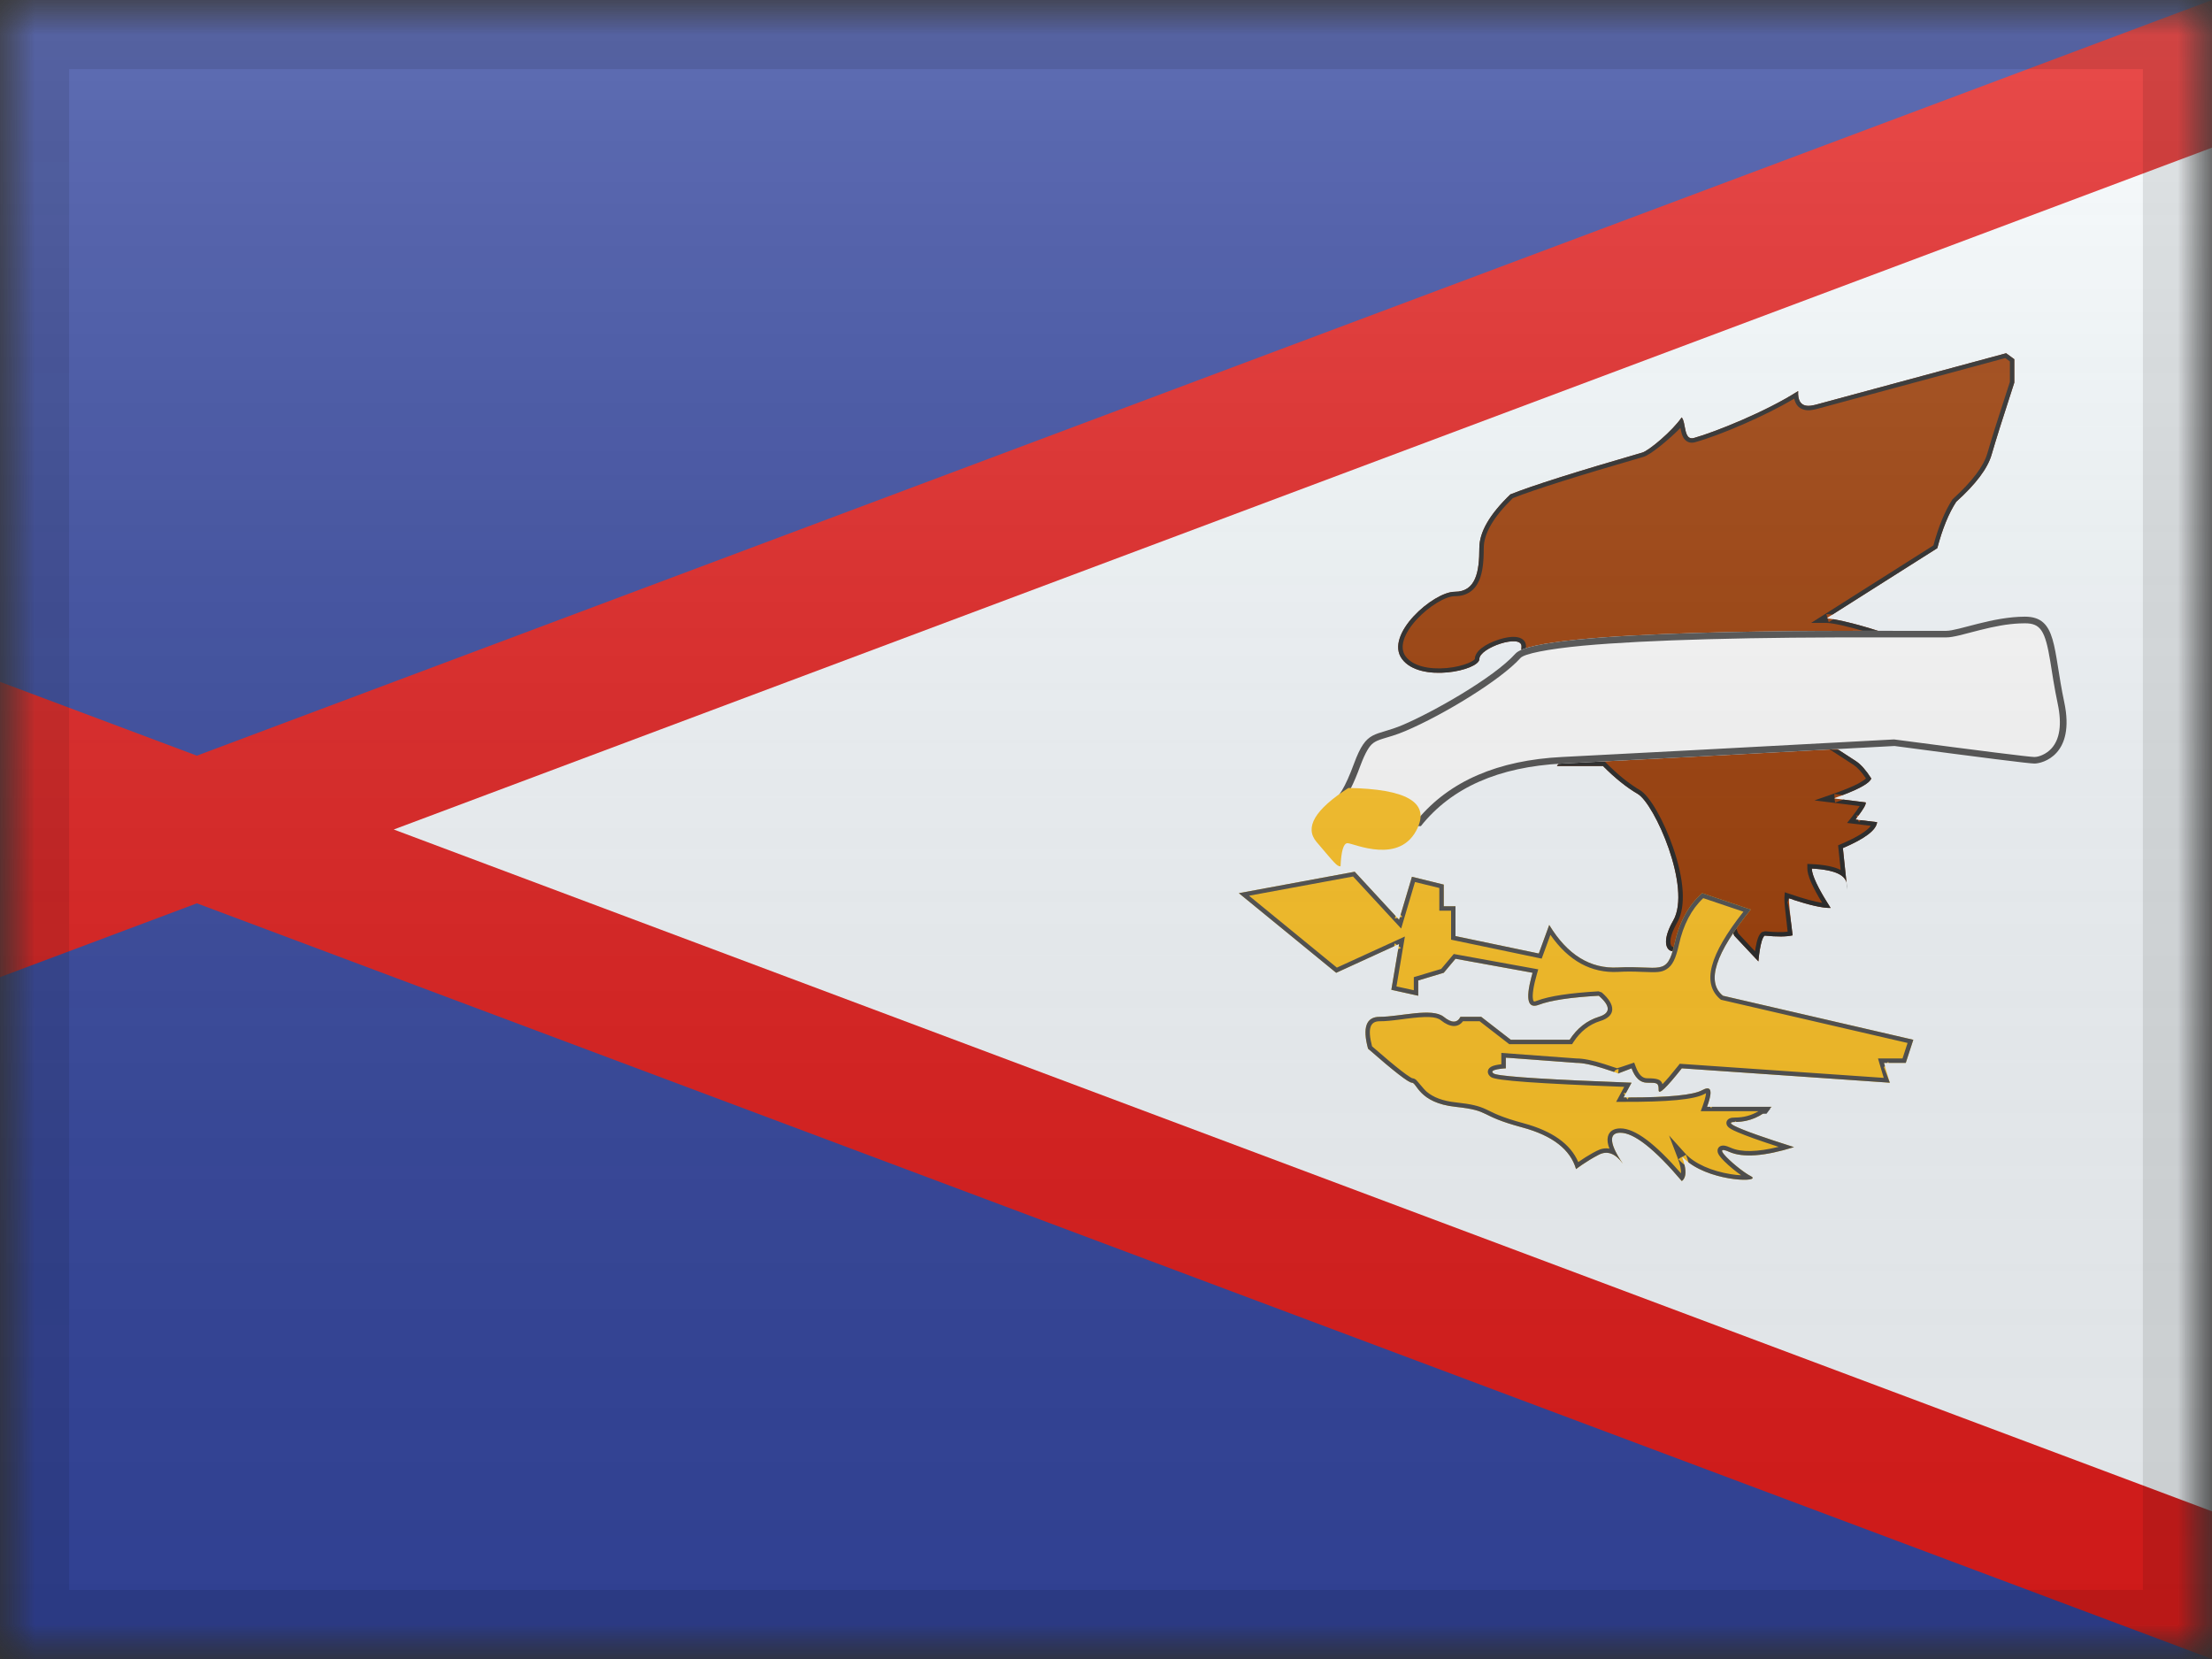 <?xml version="1.0" encoding="UTF-8"?>
<svg width="32px" height="24px" viewBox="0 0 32 24" version="1.1" xmlns="http://www.w3.org/2000/svg" xmlns:xlink="http://www.w3.org/1999/xlink">
    <rect x="0" y="0" width="32" height="24" fill="#333333" stroke="none"/>
    <title>ASA</title>
    <defs>
        <rect id="path-1" x="0" y="0" width="32" height="24"></rect>
        <rect id="path-3" x="0" y="0" width="32" height="24"></rect>
        <linearGradient x1="50%" y1="100%" x2="50%" y2="0%" id="linearGradient-5">
            <stop stop-color="#000000" stop-opacity="0.3" offset="2.421%"></stop>
            <stop stop-color="#FFFFFF" stop-opacity="0.7" offset="100%"></stop>
        </linearGradient>
        <rect id="path-6" x="0" y="0" width="32" height="24"></rect>
    </defs>
    <g id="Flagpack" stroke="none" stroke-width="1" fill="none" fill-rule="evenodd">
        <g id="Flagpack---L-(32×24)" transform="translate(-40, -88)">
            <g id="ASA" transform="translate(40, 88)">
                <mask id="mask-2" fill="white">
                    <use xlink:href="#path-1"></use>
                </mask>
                <g id="drop-shadow"></g>
                <g id="country" mask="url(#mask-2)">
                    <g id="flag">
                        <mask id="mask-4" fill="white">
                            <use xlink:href="#path-3"></use>
                        </mask>
                        <g id="mask"></g>
                        <g id="contents" mask="url(#mask-4)">
                            <polygon id="middle" fill="#F7FCFF" points="0 0 32 0 32 24 0 24"></polygon>
                            <path d="M-1,10.557 L37.515,25 L-1,25 L-1,10.557 Z M37.515,-1 L-1,13.443 L-1,-1 L37.515,-1 Z" id="blue" stroke="#E31D1C" stroke-width="2" fill="#3547A0"></path>
                            <g id="mark" transform="translate(17.9, 5.1)">
                                <path d="M11.122,0.01 C9.782,0.372 8.87,0.618 8.385,0.75 C8.287,0.776 8.1,0.824 8.113,0.557 C7.653,0.853 6.91,1.151 6.606,1.236 C6.453,1.279 6.494,1.014 6.428,0.938 C6.296,1.133 5.955,1.419 5.859,1.447 C4.9,1.725 4.264,1.926 3.95,2.052 C3.65,2.34 3.501,2.598 3.501,2.827 C3.501,3.169 3.453,3.461 3.144,3.461 C2.835,3.461 2.122,4.084 2.383,4.434 C2.644,4.785 3.501,4.598 3.501,4.434 C3.501,4.27 4.111,4.065 4.111,4.25 C4.111,4.373 4.058,4.545 3.95,4.768 L4.624,4.768 L4.111,5.033 L4.624,5.033 L4.111,5.347 L5.071,5.347 L4.458,5.621 L4.883,5.621 L4.624,5.981 L5.289,5.981 C5.462,6.155 5.629,6.29 5.792,6.385 C6.036,6.528 6.576,7.746 6.306,8.217 C6.036,8.688 6.367,8.758 6.428,8.551 C6.49,8.344 6.616,8.048 6.724,8.048 C6.797,8.048 6.902,8.048 7.041,8.048 C7.139,8.306 7.188,8.435 7.188,8.435 C7.188,8.435 7.538,8.808 7.538,8.808 C7.538,8.808 7.563,8.484 7.628,8.435 C7.81,8.453 7.945,8.452 8.033,8.431 C7.994,8.116 7.976,7.938 7.979,7.895 C8.261,7.991 8.462,8.038 8.583,8.035 C8.401,7.752 8.311,7.562 8.311,7.465 C8.648,7.482 8.816,7.562 8.816,7.705 C8.779,7.348 8.76,7.169 8.76,7.169 C9.079,7.033 9.244,6.908 9.255,6.794 C9.046,6.769 8.942,6.756 8.942,6.756 C9.05,6.618 9.1,6.536 9.09,6.508 C8.781,6.469 8.626,6.45 8.626,6.45 C8.964,6.332 9.145,6.236 9.171,6.162 C9.095,6.043 9.022,5.96 8.953,5.914 C8.717,5.761 8.6,5.684 8.6,5.684 C9.127,5.688 9.434,5.69 9.522,5.69 C9.66,5.64 9.676,5.573 9.57,5.488 C9.466,5.426 9.421,5.365 9.436,5.304 C9.506,5.169 9.533,5.089 9.517,5.066 C9.592,5.165 9.63,5.092 9.63,4.845 C9.632,4.598 9.609,4.468 9.562,4.456 C9.701,4.354 9.743,4.27 9.688,4.205 C9.606,4.107 8.73,3.847 8.52,3.847 C9.591,3.169 10.126,2.83 10.126,2.83 C10.2,2.55 10.291,2.326 10.4,2.159 C10.684,1.903 10.855,1.676 10.912,1.476 C10.97,1.275 11.079,0.929 11.24,0.435 L11.24,0.097 L11.122,0.01 Z" id="Path" fill="#9C3900"></path>
                                <path d="M8.349,6.479 L8.605,6.39 C8.771,6.332 8.898,6.28 8.985,6.234 C9.038,6.205 9.074,6.18 9.094,6.162 C9.031,6.068 8.971,6.003 8.917,5.967 L8.381,5.619 L8.6,5.621 C9.106,5.624 9.41,5.626 9.511,5.626 C9.591,5.596 9.592,5.588 9.532,5.54 C9.41,5.466 9.351,5.383 9.373,5.29 C9.412,5.21 9.435,5.159 9.448,5.123 C9.453,5.107 9.456,5.095 9.457,5.087 C9.457,5.089 9.488,5.073 9.55,5.041 C9.559,5.007 9.565,4.94 9.565,4.845 C9.566,4.725 9.561,4.634 9.551,4.573 C9.546,4.546 9.54,4.526 9.535,4.515 C9.535,4.515 9.495,4.505 9.415,4.485 L9.523,4.405 C9.636,4.322 9.661,4.273 9.638,4.246 C9.574,4.169 8.721,3.911 8.52,3.911 L8.301,3.911 L10.07,2.79 C10.144,2.515 10.236,2.293 10.345,2.124 C10.632,1.863 10.797,1.645 10.85,1.458 C10.907,1.259 11.016,0.914 11.176,0.425 L11.176,0.129 L11.109,0.08 C9.786,0.437 8.883,0.681 8.402,0.811 C8.308,0.837 8.251,0.844 8.188,0.824 C8.118,0.802 8.074,0.749 8.056,0.667 C7.638,0.917 6.983,1.197 6.624,1.297 C6.551,1.318 6.491,1.293 6.455,1.235 C6.434,1.2 6.424,1.163 6.41,1.091 C6.247,1.256 5.981,1.478 5.877,1.509 C4.933,1.782 4.302,1.981 3.986,2.106 C3.704,2.38 3.565,2.621 3.565,2.827 C3.565,3.037 3.547,3.184 3.498,3.298 C3.433,3.445 3.316,3.525 3.144,3.525 C3.013,3.525 2.773,3.669 2.597,3.859 C2.405,4.067 2.34,4.268 2.435,4.396 C2.536,4.532 2.765,4.589 3.034,4.564 C3.148,4.553 3.257,4.527 3.338,4.494 C3.403,4.467 3.436,4.439 3.436,4.434 C3.436,4.319 3.59,4.213 3.786,4.151 C3.873,4.123 3.956,4.109 4.021,4.114 C4.112,4.121 4.176,4.166 4.176,4.25 C4.176,4.366 4.134,4.517 4.051,4.704 L4.886,4.704 L4.374,4.969 L4.85,4.969 L4.338,5.283 L5.371,5.283 L4.757,5.557 L5.009,5.557 L4.749,5.917 L5.316,5.917 L5.335,5.936 C5.504,6.107 5.668,6.238 5.825,6.331 C5.966,6.414 6.168,6.768 6.303,7.158 C6.46,7.612 6.497,8.014 6.362,8.248 C6.256,8.434 6.246,8.555 6.286,8.591 C6.307,8.61 6.349,8.591 6.366,8.534 C6.457,8.227 6.585,7.984 6.724,7.984 L7.086,7.984 L7.245,8.401 L7.489,8.662 C7.492,8.644 7.495,8.625 7.498,8.607 C7.519,8.491 7.543,8.418 7.589,8.384 L7.635,8.372 C7.773,8.386 7.883,8.388 7.961,8.378 C7.927,8.094 7.911,7.936 7.914,7.891 L7.92,7.808 L8,7.835 C8.193,7.901 8.347,7.943 8.46,7.961 C8.317,7.726 8.246,7.564 8.246,7.465 L8.246,7.398 L8.314,7.401 C8.493,7.41 8.633,7.437 8.728,7.485 L8.691,7.129 L8.735,7.11 C8.966,7.012 9.109,6.921 9.164,6.847 L8.821,6.805 L8.891,6.717 C8.942,6.652 8.979,6.6 9.003,6.561 L8.349,6.479 Z M9.457,5.088 C9.457,5.088 9.457,5.087 9.457,5.087 C9.457,5.088 9.457,5.088 9.457,5.09 L9.457,5.088 Z M8.813,7.67 L8.824,7.77 C8.824,7.735 8.82,7.702 8.813,7.67 Z M8.376,7.469 C8.352,7.467 8.332,7.466 8.311,7.465 C8.311,7.48 8.313,7.498 8.318,7.519 C8.348,7.636 8.435,7.805 8.583,8.035 C8.472,8.037 8.292,7.998 8.043,7.917 C8.043,7.912 8.022,7.905 7.979,7.895 L7.958,7.955 C7.988,8.049 8.005,8.205 8.033,8.431 C7.945,8.452 7.81,8.453 7.628,8.435 C7.563,8.484 7.538,8.808 7.538,8.808 L7.188,8.435 L7.041,8.048 L6.724,8.048 C6.616,8.048 6.49,8.344 6.428,8.551 C6.367,8.758 6.036,8.688 6.306,8.217 C6.576,7.746 6.036,6.528 5.792,6.385 C5.629,6.29 5.462,6.155 5.289,5.981 L4.624,5.981 L4.838,5.684 L4.883,5.684 L4.864,5.647 L4.883,5.621 L4.85,5.621 L4.831,5.584 L4.804,5.621 L4.458,5.621 L4.929,5.411 L5.071,5.411 L5.059,5.353 L5.045,5.289 L4.915,5.347 L4.111,5.347 L4.52,5.097 L4.624,5.097 L4.608,5.042 L4.59,4.979 L4.502,5.033 L4.111,5.033 L4.501,4.831 L4.624,4.831 L4.61,4.775 L4.594,4.711 L4.485,4.768 L3.95,4.768 C4.058,4.545 4.111,4.373 4.111,4.25 C4.111,4.065 3.501,4.27 3.501,4.434 C3.501,4.598 2.644,4.785 2.383,4.434 C2.122,4.084 2.835,3.461 3.144,3.461 C3.453,3.461 3.501,3.169 3.501,2.827 C3.501,2.598 3.65,2.34 3.95,2.052 C4.264,1.926 4.9,1.725 5.859,1.447 C5.955,1.419 6.296,1.133 6.428,0.938 C6.494,1.014 6.453,1.279 6.606,1.236 C6.91,1.151 7.653,0.853 8.113,0.557 C8.1,0.824 8.287,0.776 8.385,0.75 C8.87,0.618 9.782,0.372 11.122,0.01 L11.24,0.097 L11.24,0.435 C11.079,0.929 10.97,1.275 10.912,1.476 C10.855,1.676 10.684,1.903 10.4,2.159 C10.291,2.326 10.2,2.55 10.126,2.83 L8.609,3.791 C8.574,3.786 8.544,3.784 8.52,3.784 L8.536,3.837 L8.555,3.901 L8.623,3.858 C8.93,3.908 9.616,4.119 9.688,4.205 C9.735,4.261 9.711,4.33 9.616,4.413 C9.605,4.404 9.592,4.398 9.578,4.394 L9.562,4.456 L9.601,4.507 C9.622,4.567 9.631,4.68 9.63,4.845 C9.63,5.001 9.615,5.087 9.585,5.105 C9.589,5.074 9.585,5.05 9.571,5.03 L9.517,5.066 L9.465,5.104 C9.478,5.121 9.493,5.136 9.507,5.147 C9.494,5.186 9.47,5.239 9.436,5.304 C9.421,5.365 9.466,5.426 9.57,5.488 C9.676,5.573 9.66,5.64 9.522,5.69 C9.441,5.69 9.173,5.688 8.718,5.685 L8.635,5.631 L8.619,5.685 C8.614,5.685 8.608,5.706 8.599,5.748 C8.633,5.748 8.666,5.749 8.699,5.749 L8.953,5.914 C9.022,5.96 9.095,6.043 9.171,6.162 C9.149,6.226 9.011,6.306 8.758,6.402 L8.635,6.386 L8.641,6.444 C8.638,6.446 8.64,6.467 8.648,6.51 C8.69,6.495 8.729,6.481 8.766,6.467 L9.09,6.508 C9.098,6.531 9.064,6.594 8.987,6.697 L8.95,6.693 L8.964,6.727 C8.957,6.736 8.95,6.746 8.942,6.756 L8.978,6.76 L8.993,6.795 C9.001,6.785 9.009,6.775 9.016,6.765 L9.255,6.794 C9.244,6.908 9.079,7.033 8.76,7.169 L8.813,7.67 C8.788,7.558 8.642,7.491 8.376,7.469 Z" id="Path" fill="#212121" fill-rule="nonzero"></path>
                                <path d="M9.507,5.692 C10.779,5.861 11.454,5.946 11.531,5.946 C11.646,5.946 12.127,5.824 11.962,5.055 C11.798,4.286 11.865,3.821 11.394,3.821 C10.923,3.821 10.431,4.026 10.255,4.026 C10.078,4.026 10.249,4.026 9.507,4.026 C8.764,4.026 4.343,4 4.024,4.355 C3.706,4.71 2.811,5.21 2.396,5.386 C1.981,5.563 1.875,5.44 1.688,5.946 C1.564,6.284 1.455,6.465 1.363,6.488 L1.688,6.851 L2.655,6.851 C3.098,6.294 3.781,5.993 4.702,5.946 C5.623,5.9 7.224,5.815 9.507,5.692 Z" id="Path-2" fill="#FFFFFF"></path>
                                <path d="M1.732,6.755 L2.608,6.755 C3.071,6.199 3.77,5.898 4.697,5.851 C5.618,5.804 7.219,5.72 9.501,5.597 C10.775,5.765 11.461,5.851 11.531,5.851 C11.598,5.851 11.705,5.808 11.779,5.726 C11.893,5.599 11.934,5.389 11.867,5.075 C11.845,4.97 11.825,4.865 11.805,4.745 C11.796,4.688 11.766,4.5 11.76,4.464 C11.687,4.024 11.621,3.917 11.394,3.917 C11.367,3.917 11.34,3.918 11.313,3.919 C11.141,3.927 10.964,3.959 10.738,4.016 C10.692,4.028 10.507,4.076 10.464,4.087 C10.368,4.11 10.306,4.121 10.255,4.121 L9.507,4.121 C9.485,4.121 9.46,4.121 9.426,4.121 C9.405,4.121 9.32,4.121 9.325,4.121 C8.379,4.12 7.626,4.125 6.812,4.147 C6.081,4.167 5.466,4.198 4.998,4.241 C4.481,4.29 4.151,4.358 4.097,4.418 C3.81,4.738 2.98,5.242 2.434,5.474 C2.371,5.501 2.312,5.523 2.248,5.543 C2.214,5.554 2.116,5.583 2.107,5.586 C1.984,5.624 1.938,5.655 1.881,5.753 C1.849,5.807 1.816,5.88 1.779,5.979 C1.684,6.238 1.598,6.412 1.507,6.505 L1.732,6.755 Z M9.507,5.692 C7.224,5.815 5.623,5.9 4.702,5.946 C3.781,5.993 3.098,6.294 2.655,6.851 L1.688,6.851 L1.363,6.488 C1.455,6.465 1.564,6.284 1.688,5.946 C1.875,5.44 1.981,5.563 2.396,5.386 C2.811,5.21 3.706,4.71 4.024,4.355 C4.343,4 8.764,4.026 9.507,4.026 L10.255,4.026 C10.431,4.026 10.923,3.821 11.394,3.821 C11.865,3.821 11.798,4.286 11.962,5.055 C12.127,5.824 11.646,5.946 11.531,5.946 C11.454,5.946 10.779,5.861 9.507,5.692 Z" id="Path-2" fill="#4D4D4D" fill-rule="nonzero"></path>
                                <path d="M1.607,6.299 C1.122,6.611 0.968,6.871 1.146,7.08 C1.413,7.394 1.44,7.433 1.493,7.433 C1.503,7.21 1.536,7.098 1.594,7.098 C1.68,7.098 2.363,7.424 2.61,6.872 C2.775,6.505 2.441,6.314 1.607,6.299 Z" id="Path-3" fill="#FFC221"></path>
                                <path d="M0.022,7.821 L1.698,7.511 L2.34,8.206 L2.526,7.584 L2.986,7.697 L2.986,8.011 L3.156,8.011 L3.156,8.442 L4.361,8.694 L4.512,8.281 C4.774,8.713 5.106,8.918 5.507,8.896 C6.11,8.864 6.218,9.035 6.323,8.556 C6.394,8.237 6.528,7.992 6.725,7.821 L7.428,8.058 C6.913,8.69 6.779,9.106 7.025,9.305 L9.779,9.942 L9.67,10.276 L9.354,10.276 L9.439,10.563 L6.43,10.355 C6.206,10.638 6.095,10.744 6.095,10.671 C6.095,10.563 6.076,10.563 5.928,10.563 C5.829,10.563 5.754,10.494 5.703,10.355 L5.507,10.43 C5.527,10.433 5.455,10.408 5.291,10.355 C5.127,10.302 4.997,10.276 4.9,10.276 L3.884,10.201 C3.884,10.303 3.884,10.355 3.884,10.355 C3.884,10.355 3.615,10.368 3.708,10.43 C3.771,10.472 4.436,10.516 5.703,10.563 L5.587,10.776 C6.214,10.779 6.593,10.744 6.725,10.671 C6.857,10.599 6.88,10.679 6.795,10.912 L7.729,10.912 C7.575,11.058 7.399,11.131 7.201,11.131 C7.003,11.131 7.287,11.252 8.053,11.495 C7.625,11.628 7.313,11.651 7.115,11.563 C6.817,11.431 7.241,11.817 7.428,11.915 C7.616,12.012 6.768,12.004 6.43,11.627 C6.501,11.813 6.501,11.933 6.43,11.986 C6.035,11.52 5.738,11.287 5.541,11.287 C5.245,11.287 5.587,11.748 5.587,11.748 C5.474,11.587 5.355,11.54 5.229,11.605 C5.04,11.703 4.9,11.813 4.9,11.813 C4.818,11.529 4.559,11.328 4.122,11.21 C3.468,11.034 3.687,10.969 3.156,10.912 C2.625,10.855 2.599,10.563 2.526,10.563 C2.477,10.563 2.266,10.399 1.891,10.071 C1.808,9.764 1.864,9.61 2.059,9.61 C2.352,9.61 2.816,9.473 2.986,9.61 C3.1,9.702 3.18,9.702 3.228,9.61 C3.428,9.61 3.528,9.61 3.528,9.61 C3.528,9.61 3.671,9.721 3.956,9.942 L4.807,9.942 C4.916,9.774 5.057,9.664 5.229,9.61 C5.402,9.557 5.402,9.455 5.229,9.305 C4.817,9.328 4.528,9.372 4.361,9.436 C4.194,9.5 4.164,9.345 4.271,8.973 L3.156,8.77 L2.986,8.973 L2.617,9.084 L2.617,9.305 L2.228,9.219 L2.34,8.556 L1.43,8.973 L0.022,7.821 Z" id="Path-4" fill="#FFC221"></path>
                                <path d="M0.169,7.858 L1.44,8.898 L2.424,8.448 L2.302,9.17 L2.553,9.225 L2.553,9.036 L2.949,8.917 L3.131,8.701 L4.353,8.923 L4.334,8.99 C4.283,9.167 4.265,9.291 4.277,9.356 C4.284,9.392 4.29,9.395 4.338,9.376 C4.513,9.31 4.807,9.265 5.225,9.241 L5.272,9.257 C5.478,9.436 5.478,9.601 5.249,9.671 C5.091,9.72 4.963,9.821 4.862,9.976 L4.843,10.006 L3.934,10.006 L3.505,9.674 L3.264,9.674 C3.191,9.773 3.073,9.763 2.945,9.66 C2.875,9.603 2.733,9.6 2.437,9.638 C2.427,9.639 2.416,9.641 2.4,9.643 C2.216,9.667 2.144,9.674 2.059,9.674 C1.922,9.674 1.881,9.777 1.949,10.037 C2.128,10.193 2.269,10.311 2.371,10.39 C2.422,10.43 2.463,10.459 2.494,10.478 C2.508,10.487 2.519,10.494 2.527,10.497 C2.549,10.5 2.565,10.506 2.579,10.516 C2.599,10.529 2.693,10.654 2.74,10.694 C2.834,10.773 2.967,10.827 3.163,10.848 C3.389,10.873 3.491,10.898 3.6,10.949 C3.616,10.956 3.674,10.985 3.679,10.987 C3.713,11.004 3.743,11.017 3.777,11.031 C3.869,11.069 3.983,11.107 4.139,11.149 C4.552,11.26 4.819,11.447 4.932,11.711 C5.001,11.663 5.068,11.62 5.14,11.58 C5.159,11.569 5.179,11.559 5.199,11.549 C5.262,11.516 5.323,11.506 5.383,11.517 C5.358,11.452 5.349,11.395 5.36,11.346 C5.377,11.267 5.443,11.224 5.541,11.224 C5.754,11.224 6.041,11.441 6.418,11.874 C6.422,11.825 6.408,11.751 6.369,11.65 L6.246,11.327 L6.478,11.585 C6.615,11.737 6.865,11.842 7.137,11.886 C7.191,11.895 7.243,11.9 7.289,11.902 C7.205,11.844 7.111,11.766 7.043,11.698 C6.981,11.635 6.949,11.593 6.947,11.551 C6.945,11.494 6.992,11.467 7.042,11.473 C7.068,11.476 7.099,11.486 7.141,11.505 C7.29,11.571 7.521,11.567 7.831,11.491 C7.554,11.401 7.357,11.331 7.24,11.28 C7.156,11.245 7.11,11.219 7.09,11.19 C7.059,11.147 7.079,11.096 7.125,11.078 C7.145,11.07 7.168,11.067 7.201,11.067 C7.323,11.067 7.436,11.037 7.54,10.975 L6.704,10.975 L6.735,10.89 C6.755,10.835 6.768,10.789 6.775,10.754 C6.778,10.738 6.78,10.725 6.78,10.715 C6.774,10.718 6.766,10.722 6.756,10.727 C6.611,10.807 6.227,10.842 5.587,10.84 L5.48,10.84 L5.597,10.623 C4.35,10.575 3.749,10.534 3.672,10.483 C3.61,10.442 3.606,10.371 3.669,10.334 C3.695,10.319 3.73,10.309 3.776,10.302 C3.79,10.3 3.805,10.298 3.819,10.296 L3.819,10.132 L4.903,10.212 C5.007,10.212 5.142,10.24 5.311,10.294 C5.393,10.321 5.453,10.341 5.49,10.353 C5.495,10.355 5.579,10.328 5.741,10.272 L5.764,10.333 C5.807,10.449 5.861,10.499 5.928,10.499 C6.071,10.499 6.13,10.514 6.15,10.584 C6.203,10.531 6.28,10.441 6.379,10.316 L6.4,10.289 L9.351,10.493 L9.268,10.212 L9.623,10.212 L9.696,9.988 L6.996,9.363 C6.708,9.131 6.832,8.708 7.321,8.089 L6.74,7.893 C6.569,8.054 6.451,8.279 6.387,8.57 C6.342,8.77 6.295,8.869 6.208,8.922 C6.134,8.966 6.084,8.969 5.858,8.96 C5.721,8.954 5.629,8.953 5.511,8.96 C5.12,8.981 4.791,8.8 4.529,8.424 L4.403,8.768 L3.092,8.494 L3.092,8.075 L2.922,8.075 L2.922,7.746 L2.57,7.66 L2.37,8.333 L1.674,7.58 L0.169,7.858 Z M5.61,11.779 C5.61,11.779 5.598,11.763 5.577,11.733 C5.588,11.748 5.599,11.764 5.61,11.779 Z M7.632,10.912 L7.703,10.912 L7.71,10.939 C7.692,10.965 7.673,10.989 7.655,11.012 L7.54,11.012 C7.572,10.983 7.602,10.949 7.632,10.912 Z M5.507,10.432 C5.517,10.434 5.52,10.433 5.515,10.429 L5.507,10.432 Z M3.736,10.443 C3.736,10.443 3.736,10.443 3.736,10.443 C3.736,10.443 3.736,10.443 3.737,10.443 L3.736,10.443 Z M5.703,10.563 L5.622,10.713 C5.61,10.713 5.599,10.713 5.587,10.713 L5.606,10.743 L5.587,10.776 C5.6,10.777 5.613,10.777 5.626,10.777 L5.644,10.806 L5.661,10.777 C6.244,10.776 6.598,10.741 6.725,10.671 C6.844,10.606 6.875,10.665 6.817,10.848 L6.81,10.869 C6.806,10.883 6.801,10.897 6.795,10.912 L6.841,10.912 L6.856,10.933 C6.859,10.926 6.862,10.919 6.864,10.912 L7.729,10.912 C7.58,11.053 7.41,11.126 7.221,11.131 C7.205,11.122 7.199,11.118 7.195,11.116 C7.199,11.121 7.201,11.126 7.203,11.131 C7.124,11.131 7.12,11.149 7.188,11.186 C7.325,11.254 7.607,11.354 8.053,11.495 C7.625,11.628 7.313,11.651 7.115,11.563 C7.103,11.558 7.093,11.554 7.084,11.55 C6.998,11.519 6.998,11.546 7.039,11.598 C7.121,11.696 7.316,11.857 7.428,11.915 C7.6,12.004 6.906,12.004 6.527,11.716 C6.518,11.681 6.505,11.644 6.49,11.605 L6.438,11.636 C6.433,11.633 6.415,11.644 6.381,11.67 C6.408,11.699 6.437,11.726 6.469,11.752 C6.496,11.868 6.483,11.946 6.43,11.986 C6.035,11.52 5.738,11.287 5.541,11.287 C5.276,11.287 5.521,11.655 5.577,11.733 C5.467,11.584 5.351,11.542 5.229,11.605 C5.04,11.703 4.9,11.813 4.9,11.813 C4.818,11.529 4.559,11.328 4.122,11.21 C3.468,11.034 3.687,10.969 3.156,10.912 C2.625,10.855 2.599,10.563 2.526,10.563 C2.477,10.563 2.266,10.399 1.891,10.071 C1.808,9.764 1.864,9.61 2.059,9.61 C2.352,9.61 2.816,9.473 2.986,9.61 C3.1,9.702 3.18,9.702 3.228,9.61 L3.528,9.61 L3.956,9.942 L4.807,9.942 C4.916,9.774 5.057,9.664 5.229,9.61 C5.402,9.557 5.402,9.455 5.229,9.305 C4.817,9.328 4.528,9.372 4.361,9.436 C4.204,9.496 4.168,9.362 4.254,9.034 C4.261,9.011 4.266,8.992 4.271,8.973 L4.213,8.962 L3.156,8.77 L2.986,8.973 L2.617,9.084 L2.617,9.305 L2.228,9.219 L2.327,8.632 L2.368,8.614 L2.335,8.589 L2.34,8.556 L2.309,8.57 L2.276,8.546 L2.269,8.589 L1.43,8.973 L0.022,7.821 L1.698,7.511 L2.289,8.151 L2.278,8.188 L2.316,8.18 L2.34,8.206 L2.35,8.172 L2.388,8.163 L2.362,8.135 L2.526,7.584 L2.986,7.697 L2.986,8.011 L3.156,8.011 L3.156,8.442 L4.361,8.694 L4.512,8.281 C4.774,8.713 5.106,8.918 5.507,8.896 C6.11,8.864 6.218,9.035 6.323,8.556 C6.394,8.237 6.528,7.992 6.725,7.821 L7.428,8.058 C6.913,8.69 6.779,9.106 7.025,9.305 L9.779,9.942 L9.67,10.276 L9.421,10.276 L9.416,10.258 L9.402,10.276 L9.354,10.276 L9.368,10.321 L9.354,10.339 L9.439,10.563 L6.43,10.355 C6.206,10.638 6.095,10.744 6.095,10.671 C6.095,10.563 6.076,10.563 5.928,10.563 C5.881,10.563 5.839,10.547 5.802,10.515 L5.789,10.502 C5.755,10.468 5.727,10.419 5.703,10.355 L5.644,10.378 L5.507,10.43 C5.51,10.431 5.513,10.41 5.516,10.367 C5.493,10.367 5.493,10.367 5.464,10.386 C5.457,10.396 5.453,10.402 5.45,10.407 C5.414,10.395 5.361,10.377 5.291,10.355 C5.127,10.302 4.997,10.276 4.9,10.276 L3.949,10.205 L3.884,10.201 L3.884,10.26 L3.884,10.355 C3.884,10.355 3.615,10.368 3.708,10.43 C3.714,10.434 3.724,10.437 3.738,10.441 C3.892,10.479 4.547,10.52 5.703,10.563 Z" id="Path-4" fill="#4D4D4D" fill-rule="nonzero"></path>
                            </g>
                        </g>
                    </g>
                </g>
                <g id="overlay" mask="url(#mask-2)">
                    <use fill-opacity="0.3" fill="url(#linearGradient-5)" fill-rule="evenodd" style="mix-blend-mode: overlay;" xlink:href="#path-6"></use>
                    <rect stroke-opacity="0.1" stroke="#000000" stroke-width="1" stroke-linejoin="square" x="0.5" y="0.5" width="31" height="23"></rect>
                </g>
            </g>
        </g>
    </g>
</svg>